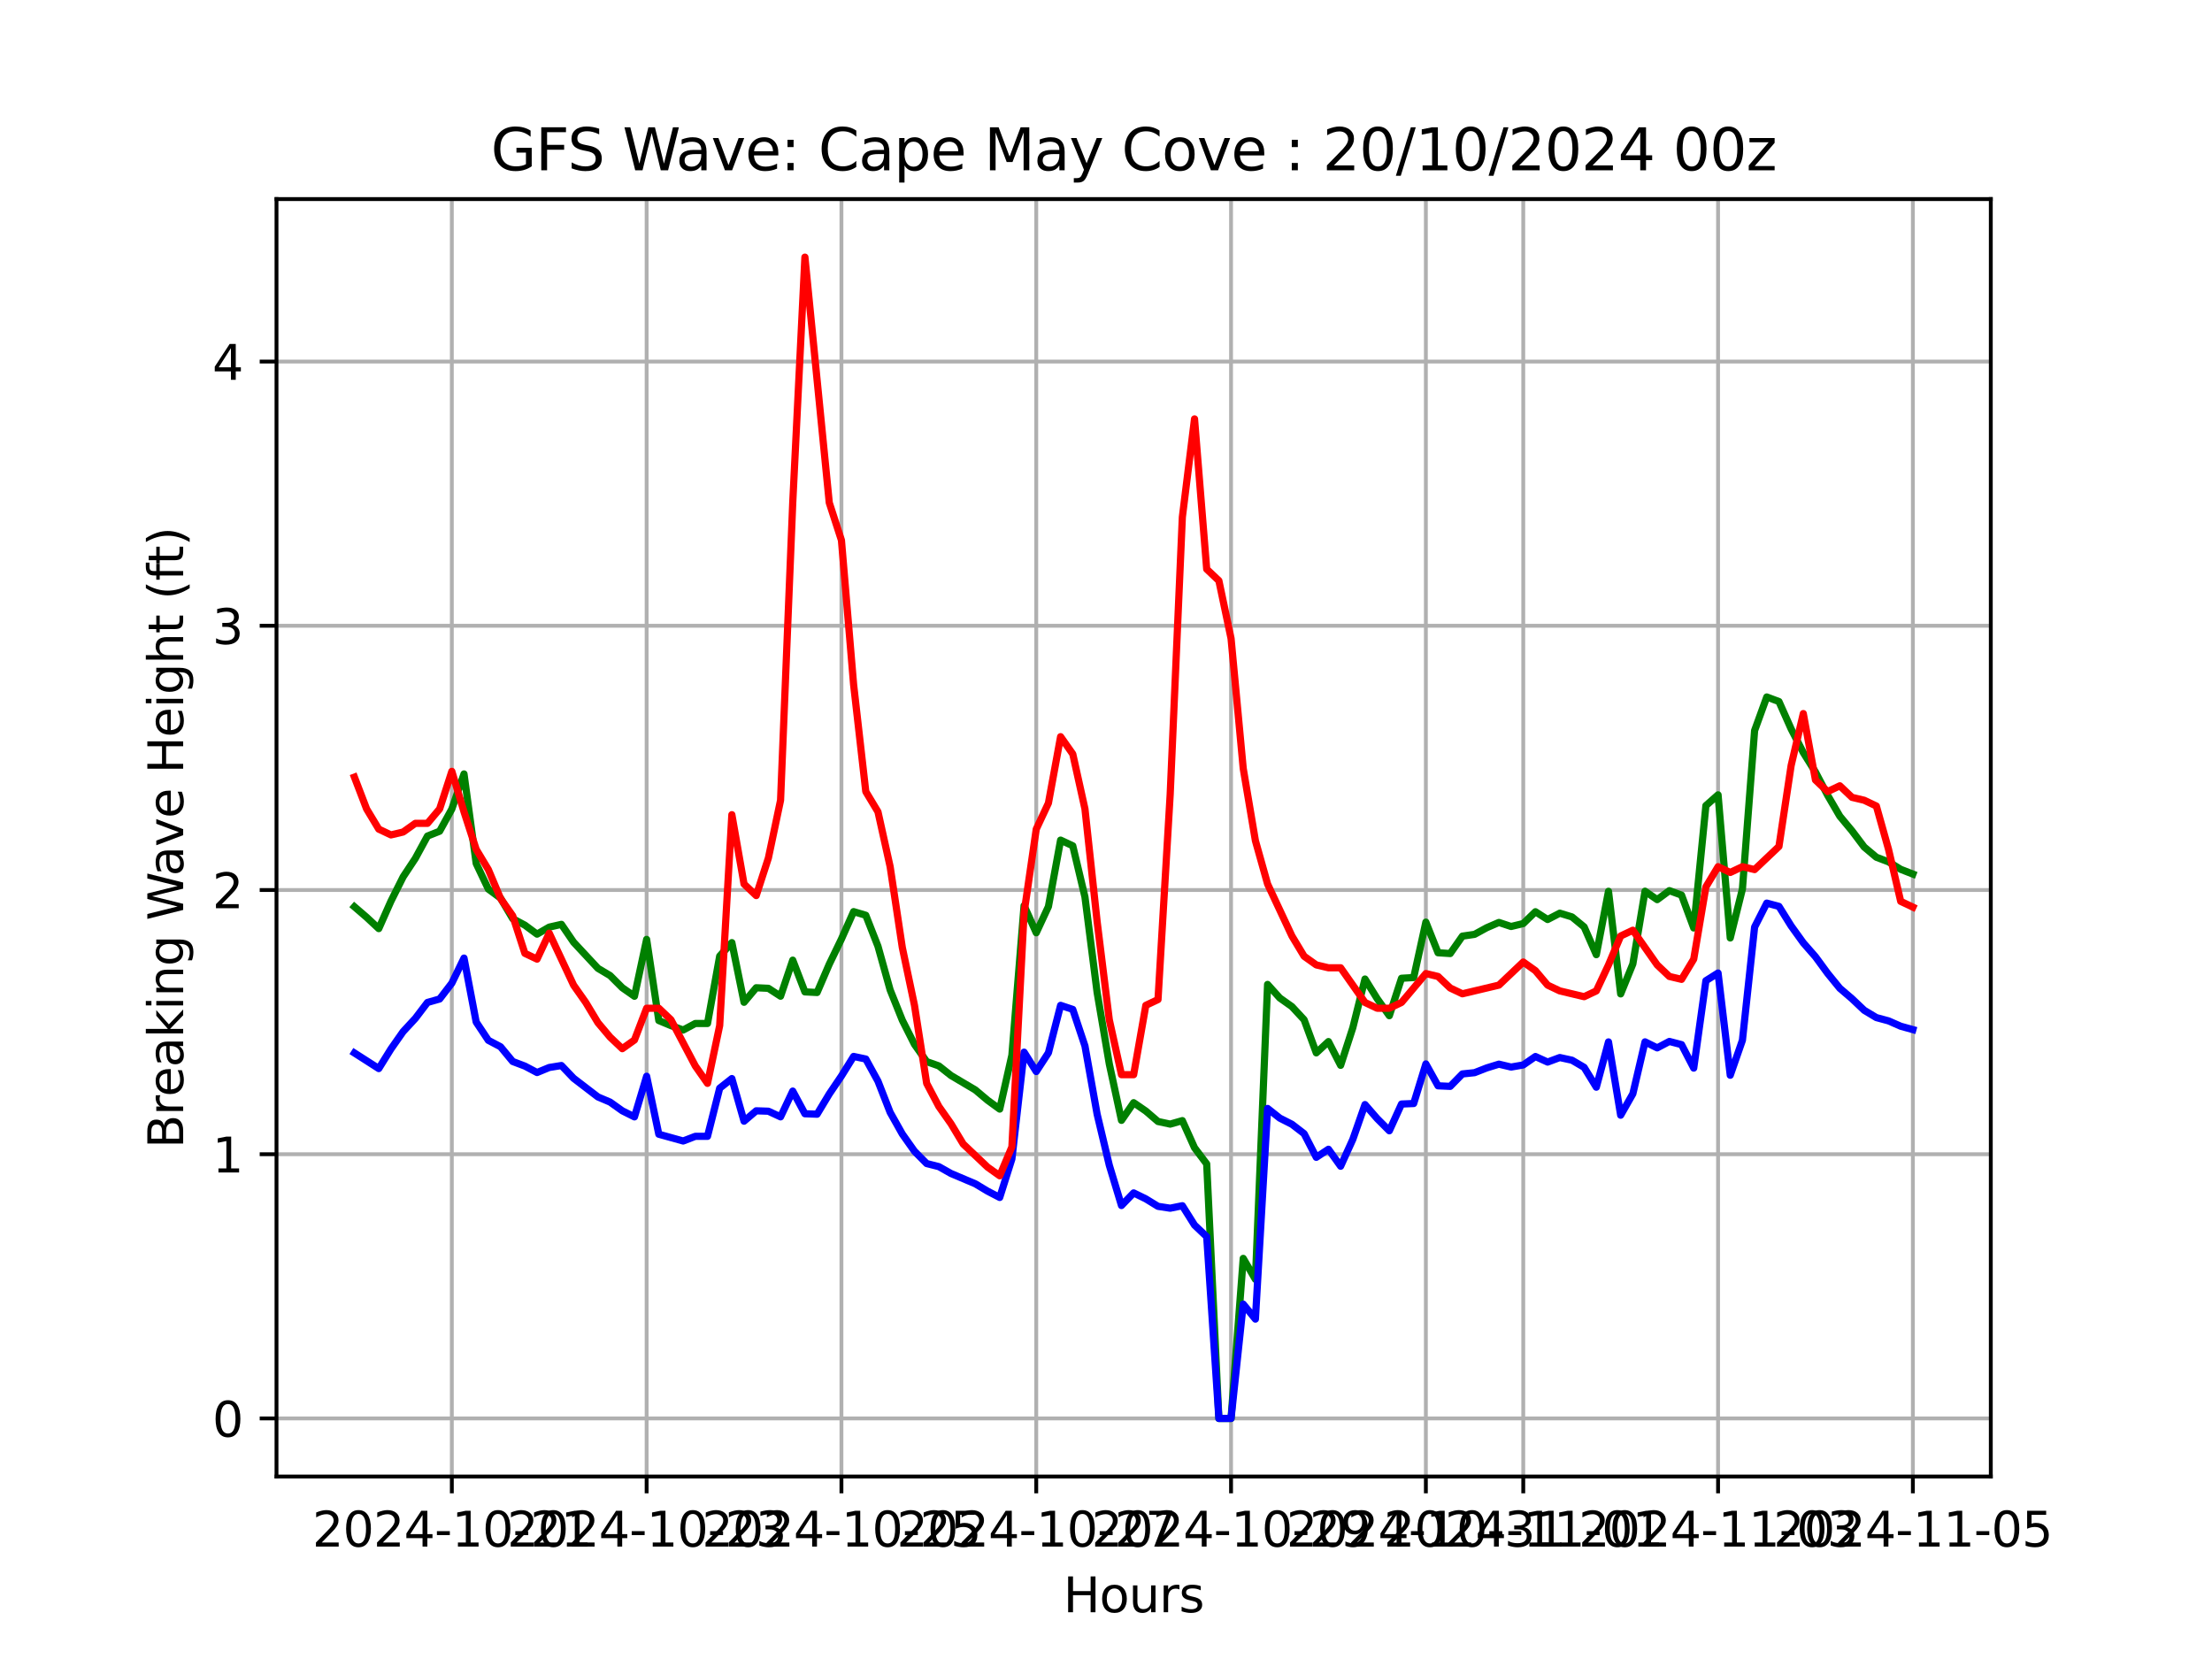 <?xml version="1.0" encoding="utf-8" standalone="no"?>
<!DOCTYPE svg PUBLIC "-//W3C//DTD SVG 1.1//EN"
  "http://www.w3.org/Graphics/SVG/1.1/DTD/svg11.dtd">
<svg xmlns:xlink="http://www.w3.org/1999/xlink" width="460.8pt" height="345.6pt" viewBox="0 0 460.8 345.6" xmlns="http://www.w3.org/2000/svg" version="1.1">
 <defs>
  <style type="text/css">*{stroke-linejoin: round; stroke-linecap: butt}</style>
 </defs>
 <g id="figure_1">
  <g id="patch_1">
   <path d="M 0 345.6 
L 460.8 345.6 
L 460.8 0 
L 0 0 
z
" style="fill: #ffffff"/>
  </g>
  <g id="axes_1">
   <g id="patch_2">
    <path d="M 57.6 307.584 
L 414.72 307.584 
L 414.72 41.472 
L 57.6 41.472 
z
" style="fill: #ffffff"/>
   </g>
   <g id="matplotlib.axis_1">
    <g id="xtick_1">
     <g id="line2d_1">
      <path d="M 94.124 307.584 
L 94.124 41.472 
" clip-path="url(#p5a47f003a3)" style="fill: none; stroke: #b0b0b0; stroke-width: 0.8; stroke-linecap: square"/>
     </g>
     <g id="line2d_2">
      <defs>
       <path id="m8c1ee7ddfa" d="M 0 0 
L 0 3.5 
" style="stroke: #000000; stroke-width: 0.8"/>
      </defs>
      <g>
       <use xlink:href="#m8c1ee7ddfa" x="94.124" y="307.584" style="stroke: #000000; stroke-width: 0.8"/>
      </g>
     </g>
     <g id="text_1">
      <!-- 2024-10-21 -->
      <g transform="translate(65.066 322.182) scale(0.1 -0.1)">
       <defs>
        <path id="DejaVuSans-32" d="M 1228 531 
L 3431 531 
L 3431 0 
L 469 0 
L 469 531 
Q 828 903 1448 1529 
Q 2069 2156 2228 2338 
Q 2531 2678 2651 2914 
Q 2772 3150 2772 3378 
Q 2772 3750 2511 3984 
Q 2250 4219 1831 4219 
Q 1534 4219 1204 4116 
Q 875 4013 500 3803 
L 500 4441 
Q 881 4594 1212 4672 
Q 1544 4750 1819 4750 
Q 2544 4750 2975 4387 
Q 3406 4025 3406 3419 
Q 3406 3131 3298 2873 
Q 3191 2616 2906 2266 
Q 2828 2175 2409 1742 
Q 1991 1309 1228 531 
z
" transform="scale(0.016)"/>
        <path id="DejaVuSans-30" d="M 2034 4250 
Q 1547 4250 1301 3770 
Q 1056 3291 1056 2328 
Q 1056 1369 1301 889 
Q 1547 409 2034 409 
Q 2525 409 2770 889 
Q 3016 1369 3016 2328 
Q 3016 3291 2770 3770 
Q 2525 4250 2034 4250 
z
M 2034 4750 
Q 2819 4750 3233 4129 
Q 3647 3509 3647 2328 
Q 3647 1150 3233 529 
Q 2819 -91 2034 -91 
Q 1250 -91 836 529 
Q 422 1150 422 2328 
Q 422 3509 836 4129 
Q 1250 4750 2034 4750 
z
" transform="scale(0.016)"/>
        <path id="DejaVuSans-34" d="M 2419 4116 
L 825 1625 
L 2419 1625 
L 2419 4116 
z
M 2253 4666 
L 3047 4666 
L 3047 1625 
L 3713 1625 
L 3713 1100 
L 3047 1100 
L 3047 0 
L 2419 0 
L 2419 1100 
L 313 1100 
L 313 1709 
L 2253 4666 
z
" transform="scale(0.016)"/>
        <path id="DejaVuSans-2d" d="M 313 2009 
L 1997 2009 
L 1997 1497 
L 313 1497 
L 313 2009 
z
" transform="scale(0.016)"/>
        <path id="DejaVuSans-31" d="M 794 531 
L 1825 531 
L 1825 4091 
L 703 3866 
L 703 4441 
L 1819 4666 
L 2450 4666 
L 2450 531 
L 3481 531 
L 3481 0 
L 794 0 
L 794 531 
z
" transform="scale(0.016)"/>
       </defs>
       <use xlink:href="#DejaVuSans-32"/>
       <use xlink:href="#DejaVuSans-30" x="63.623"/>
       <use xlink:href="#DejaVuSans-32" x="127.246"/>
       <use xlink:href="#DejaVuSans-34" x="190.869"/>
       <use xlink:href="#DejaVuSans-2d" x="254.492"/>
       <use xlink:href="#DejaVuSans-31" x="290.576"/>
       <use xlink:href="#DejaVuSans-30" x="354.199"/>
       <use xlink:href="#DejaVuSans-2d" x="417.822"/>
       <use xlink:href="#DejaVuSans-32" x="453.906"/>
       <use xlink:href="#DejaVuSans-31" x="517.529"/>
      </g>
     </g>
    </g>
    <g id="xtick_2">
     <g id="line2d_3">
      <path d="M 134.705 307.584 
L 134.705 41.472 
" clip-path="url(#p5a47f003a3)" style="fill: none; stroke: #b0b0b0; stroke-width: 0.8; stroke-linecap: square"/>
     </g>
     <g id="line2d_4">
      <g>
       <use xlink:href="#m8c1ee7ddfa" x="134.705" y="307.584" style="stroke: #000000; stroke-width: 0.8"/>
      </g>
     </g>
     <g id="text_2">
      <!-- 2024-10-23 -->
      <g transform="translate(105.648 322.182) scale(0.1 -0.1)">
       <defs>
        <path id="DejaVuSans-33" d="M 2597 2516 
Q 3050 2419 3304 2112 
Q 3559 1806 3559 1356 
Q 3559 666 3084 287 
Q 2609 -91 1734 -91 
Q 1441 -91 1130 -33 
Q 819 25 488 141 
L 488 750 
Q 750 597 1062 519 
Q 1375 441 1716 441 
Q 2309 441 2620 675 
Q 2931 909 2931 1356 
Q 2931 1769 2642 2001 
Q 2353 2234 1838 2234 
L 1294 2234 
L 1294 2753 
L 1863 2753 
Q 2328 2753 2575 2939 
Q 2822 3125 2822 3475 
Q 2822 3834 2567 4026 
Q 2313 4219 1838 4219 
Q 1578 4219 1281 4162 
Q 984 4106 628 3988 
L 628 4550 
Q 988 4650 1302 4700 
Q 1616 4750 1894 4750 
Q 2613 4750 3031 4423 
Q 3450 4097 3450 3541 
Q 3450 3153 3228 2886 
Q 3006 2619 2597 2516 
z
" transform="scale(0.016)"/>
       </defs>
       <use xlink:href="#DejaVuSans-32"/>
       <use xlink:href="#DejaVuSans-30" x="63.623"/>
       <use xlink:href="#DejaVuSans-32" x="127.246"/>
       <use xlink:href="#DejaVuSans-34" x="190.869"/>
       <use xlink:href="#DejaVuSans-2d" x="254.492"/>
       <use xlink:href="#DejaVuSans-31" x="290.576"/>
       <use xlink:href="#DejaVuSans-30" x="354.199"/>
       <use xlink:href="#DejaVuSans-2d" x="417.822"/>
       <use xlink:href="#DejaVuSans-32" x="453.906"/>
       <use xlink:href="#DejaVuSans-33" x="517.529"/>
      </g>
     </g>
    </g>
    <g id="xtick_3">
     <g id="line2d_5">
      <path d="M 175.287 307.584 
L 175.287 41.472 
" clip-path="url(#p5a47f003a3)" style="fill: none; stroke: #b0b0b0; stroke-width: 0.8; stroke-linecap: square"/>
     </g>
     <g id="line2d_6">
      <g>
       <use xlink:href="#m8c1ee7ddfa" x="175.287" y="307.584" style="stroke: #000000; stroke-width: 0.8"/>
      </g>
     </g>
     <g id="text_3">
      <!-- 2024-10-25 -->
      <g transform="translate(146.229 322.182) scale(0.1 -0.1)">
       <defs>
        <path id="DejaVuSans-35" d="M 691 4666 
L 3169 4666 
L 3169 4134 
L 1269 4134 
L 1269 2991 
Q 1406 3038 1543 3061 
Q 1681 3084 1819 3084 
Q 2600 3084 3056 2656 
Q 3513 2228 3513 1497 
Q 3513 744 3044 326 
Q 2575 -91 1722 -91 
Q 1428 -91 1123 -41 
Q 819 9 494 109 
L 494 744 
Q 775 591 1075 516 
Q 1375 441 1709 441 
Q 2250 441 2565 725 
Q 2881 1009 2881 1497 
Q 2881 1984 2565 2268 
Q 2250 2553 1709 2553 
Q 1456 2553 1204 2497 
Q 953 2441 691 2322 
L 691 4666 
z
" transform="scale(0.016)"/>
       </defs>
       <use xlink:href="#DejaVuSans-32"/>
       <use xlink:href="#DejaVuSans-30" x="63.623"/>
       <use xlink:href="#DejaVuSans-32" x="127.246"/>
       <use xlink:href="#DejaVuSans-34" x="190.869"/>
       <use xlink:href="#DejaVuSans-2d" x="254.492"/>
       <use xlink:href="#DejaVuSans-31" x="290.576"/>
       <use xlink:href="#DejaVuSans-30" x="354.199"/>
       <use xlink:href="#DejaVuSans-2d" x="417.822"/>
       <use xlink:href="#DejaVuSans-32" x="453.906"/>
       <use xlink:href="#DejaVuSans-35" x="517.529"/>
      </g>
     </g>
    </g>
    <g id="xtick_4">
     <g id="line2d_7">
      <path d="M 215.869 307.584 
L 215.869 41.472 
" clip-path="url(#p5a47f003a3)" style="fill: none; stroke: #b0b0b0; stroke-width: 0.8; stroke-linecap: square"/>
     </g>
     <g id="line2d_8">
      <g>
       <use xlink:href="#m8c1ee7ddfa" x="215.869" y="307.584" style="stroke: #000000; stroke-width: 0.8"/>
      </g>
     </g>
     <g id="text_4">
      <!-- 2024-10-27 -->
      <g transform="translate(186.811 322.182) scale(0.1 -0.1)">
       <defs>
        <path id="DejaVuSans-37" d="M 525 4666 
L 3525 4666 
L 3525 4397 
L 1831 0 
L 1172 0 
L 2766 4134 
L 525 4134 
L 525 4666 
z
" transform="scale(0.016)"/>
       </defs>
       <use xlink:href="#DejaVuSans-32"/>
       <use xlink:href="#DejaVuSans-30" x="63.623"/>
       <use xlink:href="#DejaVuSans-32" x="127.246"/>
       <use xlink:href="#DejaVuSans-34" x="190.869"/>
       <use xlink:href="#DejaVuSans-2d" x="254.492"/>
       <use xlink:href="#DejaVuSans-31" x="290.576"/>
       <use xlink:href="#DejaVuSans-30" x="354.199"/>
       <use xlink:href="#DejaVuSans-2d" x="417.822"/>
       <use xlink:href="#DejaVuSans-32" x="453.906"/>
       <use xlink:href="#DejaVuSans-37" x="517.529"/>
      </g>
     </g>
    </g>
    <g id="xtick_5">
     <g id="line2d_9">
      <path d="M 256.451 307.584 
L 256.451 41.472 
" clip-path="url(#p5a47f003a3)" style="fill: none; stroke: #b0b0b0; stroke-width: 0.8; stroke-linecap: square"/>
     </g>
     <g id="line2d_10">
      <g>
       <use xlink:href="#m8c1ee7ddfa" x="256.451" y="307.584" style="stroke: #000000; stroke-width: 0.8"/>
      </g>
     </g>
     <g id="text_5">
      <!-- 2024-10-29 -->
      <g transform="translate(227.393 322.182) scale(0.1 -0.1)">
       <defs>
        <path id="DejaVuSans-39" d="M 703 97 
L 703 672 
Q 941 559 1184 500 
Q 1428 441 1663 441 
Q 2288 441 2617 861 
Q 2947 1281 2994 2138 
Q 2813 1869 2534 1725 
Q 2256 1581 1919 1581 
Q 1219 1581 811 2004 
Q 403 2428 403 3163 
Q 403 3881 828 4315 
Q 1253 4750 1959 4750 
Q 2769 4750 3195 4129 
Q 3622 3509 3622 2328 
Q 3622 1225 3098 567 
Q 2575 -91 1691 -91 
Q 1453 -91 1209 -44 
Q 966 3 703 97 
z
M 1959 2075 
Q 2384 2075 2632 2365 
Q 2881 2656 2881 3163 
Q 2881 3666 2632 3958 
Q 2384 4250 1959 4250 
Q 1534 4250 1286 3958 
Q 1038 3666 1038 3163 
Q 1038 2656 1286 2365 
Q 1534 2075 1959 2075 
z
" transform="scale(0.016)"/>
       </defs>
       <use xlink:href="#DejaVuSans-32"/>
       <use xlink:href="#DejaVuSans-30" x="63.623"/>
       <use xlink:href="#DejaVuSans-32" x="127.246"/>
       <use xlink:href="#DejaVuSans-34" x="190.869"/>
       <use xlink:href="#DejaVuSans-2d" x="254.492"/>
       <use xlink:href="#DejaVuSans-31" x="290.576"/>
       <use xlink:href="#DejaVuSans-30" x="354.199"/>
       <use xlink:href="#DejaVuSans-2d" x="417.822"/>
       <use xlink:href="#DejaVuSans-32" x="453.906"/>
       <use xlink:href="#DejaVuSans-39" x="517.529"/>
      </g>
     </g>
    </g>
    <g id="xtick_6">
     <g id="line2d_11">
      <path d="M 297.033 307.584 
L 297.033 41.472 
" clip-path="url(#p5a47f003a3)" style="fill: none; stroke: #b0b0b0; stroke-width: 0.8; stroke-linecap: square"/>
     </g>
     <g id="line2d_12">
      <g>
       <use xlink:href="#m8c1ee7ddfa" x="297.033" y="307.584" style="stroke: #000000; stroke-width: 0.8"/>
      </g>
     </g>
     <g id="text_6">
      <!-- 2024-10-31 -->
      <g transform="translate(267.975 322.182) scale(0.1 -0.1)">
       <use xlink:href="#DejaVuSans-32"/>
       <use xlink:href="#DejaVuSans-30" x="63.623"/>
       <use xlink:href="#DejaVuSans-32" x="127.246"/>
       <use xlink:href="#DejaVuSans-34" x="190.869"/>
       <use xlink:href="#DejaVuSans-2d" x="254.492"/>
       <use xlink:href="#DejaVuSans-31" x="290.576"/>
       <use xlink:href="#DejaVuSans-30" x="354.199"/>
       <use xlink:href="#DejaVuSans-2d" x="417.822"/>
       <use xlink:href="#DejaVuSans-33" x="453.906"/>
       <use xlink:href="#DejaVuSans-31" x="517.529"/>
      </g>
     </g>
    </g>
    <g id="xtick_7">
     <g id="line2d_13">
      <path d="M 317.324 307.584 
L 317.324 41.472 
" clip-path="url(#p5a47f003a3)" style="fill: none; stroke: #b0b0b0; stroke-width: 0.8; stroke-linecap: square"/>
     </g>
     <g id="line2d_14">
      <g>
       <use xlink:href="#m8c1ee7ddfa" x="317.324" y="307.584" style="stroke: #000000; stroke-width: 0.8"/>
      </g>
     </g>
     <g id="text_7">
      <!-- 2024-11-01 -->
      <g transform="translate(288.266 322.182) scale(0.1 -0.1)">
       <use xlink:href="#DejaVuSans-32"/>
       <use xlink:href="#DejaVuSans-30" x="63.623"/>
       <use xlink:href="#DejaVuSans-32" x="127.246"/>
       <use xlink:href="#DejaVuSans-34" x="190.869"/>
       <use xlink:href="#DejaVuSans-2d" x="254.492"/>
       <use xlink:href="#DejaVuSans-31" x="290.576"/>
       <use xlink:href="#DejaVuSans-31" x="354.199"/>
       <use xlink:href="#DejaVuSans-2d" x="417.822"/>
       <use xlink:href="#DejaVuSans-30" x="453.906"/>
       <use xlink:href="#DejaVuSans-31" x="517.529"/>
      </g>
     </g>
    </g>
    <g id="xtick_8">
     <g id="line2d_15">
      <path d="M 357.905 307.584 
L 357.905 41.472 
" clip-path="url(#p5a47f003a3)" style="fill: none; stroke: #b0b0b0; stroke-width: 0.8; stroke-linecap: square"/>
     </g>
     <g id="line2d_16">
      <g>
       <use xlink:href="#m8c1ee7ddfa" x="357.905" y="307.584" style="stroke: #000000; stroke-width: 0.8"/>
      </g>
     </g>
     <g id="text_8">
      <!-- 2024-11-03 -->
      <g transform="translate(328.848 322.182) scale(0.1 -0.1)">
       <use xlink:href="#DejaVuSans-32"/>
       <use xlink:href="#DejaVuSans-30" x="63.623"/>
       <use xlink:href="#DejaVuSans-32" x="127.246"/>
       <use xlink:href="#DejaVuSans-34" x="190.869"/>
       <use xlink:href="#DejaVuSans-2d" x="254.492"/>
       <use xlink:href="#DejaVuSans-31" x="290.576"/>
       <use xlink:href="#DejaVuSans-31" x="354.199"/>
       <use xlink:href="#DejaVuSans-2d" x="417.822"/>
       <use xlink:href="#DejaVuSans-30" x="453.906"/>
       <use xlink:href="#DejaVuSans-33" x="517.529"/>
      </g>
     </g>
    </g>
    <g id="xtick_9">
     <g id="line2d_17">
      <path d="M 398.487 307.584 
L 398.487 41.472 
" clip-path="url(#p5a47f003a3)" style="fill: none; stroke: #b0b0b0; stroke-width: 0.8; stroke-linecap: square"/>
     </g>
     <g id="line2d_18">
      <g>
       <use xlink:href="#m8c1ee7ddfa" x="398.487" y="307.584" style="stroke: #000000; stroke-width: 0.8"/>
      </g>
     </g>
     <g id="text_9">
      <!-- 2024-11-05 -->
      <g transform="translate(369.429 322.182) scale(0.1 -0.1)">
       <use xlink:href="#DejaVuSans-32"/>
       <use xlink:href="#DejaVuSans-30" x="63.623"/>
       <use xlink:href="#DejaVuSans-32" x="127.246"/>
       <use xlink:href="#DejaVuSans-34" x="190.869"/>
       <use xlink:href="#DejaVuSans-2d" x="254.492"/>
       <use xlink:href="#DejaVuSans-31" x="290.576"/>
       <use xlink:href="#DejaVuSans-31" x="354.199"/>
       <use xlink:href="#DejaVuSans-2d" x="417.822"/>
       <use xlink:href="#DejaVuSans-30" x="453.906"/>
       <use xlink:href="#DejaVuSans-35" x="517.529"/>
      </g>
     </g>
    </g>
    <g id="text_10">
     <!-- Hours -->
     <g transform="translate(221.512 335.861) scale(0.1 -0.1)">
      <defs>
       <path id="DejaVuSans-48" d="M 628 4666 
L 1259 4666 
L 1259 2753 
L 3553 2753 
L 3553 4666 
L 4184 4666 
L 4184 0 
L 3553 0 
L 3553 2222 
L 1259 2222 
L 1259 0 
L 628 0 
L 628 4666 
z
" transform="scale(0.016)"/>
       <path id="DejaVuSans-6f" d="M 1959 3097 
Q 1497 3097 1228 2736 
Q 959 2375 959 1747 
Q 959 1119 1226 758 
Q 1494 397 1959 397 
Q 2419 397 2687 759 
Q 2956 1122 2956 1747 
Q 2956 2369 2687 2733 
Q 2419 3097 1959 3097 
z
M 1959 3584 
Q 2709 3584 3137 3096 
Q 3566 2609 3566 1747 
Q 3566 888 3137 398 
Q 2709 -91 1959 -91 
Q 1206 -91 779 398 
Q 353 888 353 1747 
Q 353 2609 779 3096 
Q 1206 3584 1959 3584 
z
" transform="scale(0.016)"/>
       <path id="DejaVuSans-75" d="M 544 1381 
L 544 3500 
L 1119 3500 
L 1119 1403 
Q 1119 906 1312 657 
Q 1506 409 1894 409 
Q 2359 409 2629 706 
Q 2900 1003 2900 1516 
L 2900 3500 
L 3475 3500 
L 3475 0 
L 2900 0 
L 2900 538 
Q 2691 219 2414 64 
Q 2138 -91 1772 -91 
Q 1169 -91 856 284 
Q 544 659 544 1381 
z
M 1991 3584 
L 1991 3584 
z
" transform="scale(0.016)"/>
       <path id="DejaVuSans-72" d="M 2631 2963 
Q 2534 3019 2420 3045 
Q 2306 3072 2169 3072 
Q 1681 3072 1420 2755 
Q 1159 2438 1159 1844 
L 1159 0 
L 581 0 
L 581 3500 
L 1159 3500 
L 1159 2956 
Q 1341 3275 1631 3429 
Q 1922 3584 2338 3584 
Q 2397 3584 2469 3576 
Q 2541 3569 2628 3553 
L 2631 2963 
z
" transform="scale(0.016)"/>
       <path id="DejaVuSans-73" d="M 2834 3397 
L 2834 2853 
Q 2591 2978 2328 3040 
Q 2066 3103 1784 3103 
Q 1356 3103 1142 2972 
Q 928 2841 928 2578 
Q 928 2378 1081 2264 
Q 1234 2150 1697 2047 
L 1894 2003 
Q 2506 1872 2764 1633 
Q 3022 1394 3022 966 
Q 3022 478 2636 193 
Q 2250 -91 1575 -91 
Q 1294 -91 989 -36 
Q 684 19 347 128 
L 347 722 
Q 666 556 975 473 
Q 1284 391 1588 391 
Q 1994 391 2212 530 
Q 2431 669 2431 922 
Q 2431 1156 2273 1281 
Q 2116 1406 1581 1522 
L 1381 1569 
Q 847 1681 609 1914 
Q 372 2147 372 2553 
Q 372 3047 722 3315 
Q 1072 3584 1716 3584 
Q 2034 3584 2315 3537 
Q 2597 3491 2834 3397 
z
" transform="scale(0.016)"/>
      </defs>
      <use xlink:href="#DejaVuSans-48"/>
      <use xlink:href="#DejaVuSans-6f" x="75.195"/>
      <use xlink:href="#DejaVuSans-75" x="136.377"/>
      <use xlink:href="#DejaVuSans-72" x="199.756"/>
      <use xlink:href="#DejaVuSans-73" x="240.869"/>
     </g>
    </g>
   </g>
   <g id="matplotlib.axis_2">
    <g id="ytick_1">
     <g id="line2d_19">
      <path d="M 57.6 295.488 
L 414.72 295.488 
" clip-path="url(#p5a47f003a3)" style="fill: none; stroke: #b0b0b0; stroke-width: 0.8; stroke-linecap: square"/>
     </g>
     <g id="line2d_20">
      <defs>
       <path id="mc79e93a8a6" d="M 0 0 
L -3.5 0 
" style="stroke: #000000; stroke-width: 0.8"/>
      </defs>
      <g>
       <use xlink:href="#mc79e93a8a6" x="57.6" y="295.488" style="stroke: #000000; stroke-width: 0.8"/>
      </g>
     </g>
     <g id="text_11">
      <!-- 0 -->
      <g transform="translate(44.237 299.287) scale(0.1 -0.1)">
       <use xlink:href="#DejaVuSans-30"/>
      </g>
     </g>
    </g>
    <g id="ytick_2">
     <g id="line2d_21">
      <path d="M 57.6 240.446 
L 414.72 240.446 
" clip-path="url(#p5a47f003a3)" style="fill: none; stroke: #b0b0b0; stroke-width: 0.8; stroke-linecap: square"/>
     </g>
     <g id="line2d_22">
      <g>
       <use xlink:href="#mc79e93a8a6" x="57.6" y="240.446" style="stroke: #000000; stroke-width: 0.8"/>
      </g>
     </g>
     <g id="text_12">
      <!-- 1 -->
      <g transform="translate(44.237 244.245) scale(0.1 -0.1)">
       <use xlink:href="#DejaVuSans-31"/>
      </g>
     </g>
    </g>
    <g id="ytick_3">
     <g id="line2d_23">
      <path d="M 57.6 185.404 
L 414.72 185.404 
" clip-path="url(#p5a47f003a3)" style="fill: none; stroke: #b0b0b0; stroke-width: 0.8; stroke-linecap: square"/>
     </g>
     <g id="line2d_24">
      <g>
       <use xlink:href="#mc79e93a8a6" x="57.6" y="185.404" style="stroke: #000000; stroke-width: 0.8"/>
      </g>
     </g>
     <g id="text_13">
      <!-- 2 -->
      <g transform="translate(44.237 189.203) scale(0.1 -0.1)">
       <use xlink:href="#DejaVuSans-32"/>
      </g>
     </g>
    </g>
    <g id="ytick_4">
     <g id="line2d_25">
      <path d="M 57.6 130.362 
L 414.72 130.362 
" clip-path="url(#p5a47f003a3)" style="fill: none; stroke: #b0b0b0; stroke-width: 0.8; stroke-linecap: square"/>
     </g>
     <g id="line2d_26">
      <g>
       <use xlink:href="#mc79e93a8a6" x="57.6" y="130.362" style="stroke: #000000; stroke-width: 0.8"/>
      </g>
     </g>
     <g id="text_14">
      <!-- 3 -->
      <g transform="translate(44.237 134.162) scale(0.1 -0.1)">
       <use xlink:href="#DejaVuSans-33"/>
      </g>
     </g>
    </g>
    <g id="ytick_5">
     <g id="line2d_27">
      <path d="M 57.6 75.321 
L 414.72 75.321 
" clip-path="url(#p5a47f003a3)" style="fill: none; stroke: #b0b0b0; stroke-width: 0.8; stroke-linecap: square"/>
     </g>
     <g id="line2d_28">
      <g>
       <use xlink:href="#mc79e93a8a6" x="57.6" y="75.321" style="stroke: #000000; stroke-width: 0.8"/>
      </g>
     </g>
     <g id="text_15">
      <!-- 4 -->
      <g transform="translate(44.237 79.12) scale(0.1 -0.1)">
       <use xlink:href="#DejaVuSans-34"/>
      </g>
     </g>
    </g>
    <g id="text_16">
     <!-- Breaking Wave Height (ft) -->
     <g transform="translate(38.158 239.225) rotate(-90) scale(0.1 -0.1)">
      <defs>
       <path id="DejaVuSans-42" d="M 1259 2228 
L 1259 519 
L 2272 519 
Q 2781 519 3026 730 
Q 3272 941 3272 1375 
Q 3272 1813 3026 2020 
Q 2781 2228 2272 2228 
L 1259 2228 
z
M 1259 4147 
L 1259 2741 
L 2194 2741 
Q 2656 2741 2882 2914 
Q 3109 3088 3109 3444 
Q 3109 3797 2882 3972 
Q 2656 4147 2194 4147 
L 1259 4147 
z
M 628 4666 
L 2241 4666 
Q 2963 4666 3353 4366 
Q 3744 4066 3744 3513 
Q 3744 3084 3544 2831 
Q 3344 2578 2956 2516 
Q 3422 2416 3680 2098 
Q 3938 1781 3938 1306 
Q 3938 681 3513 340 
Q 3088 0 2303 0 
L 628 0 
L 628 4666 
z
" transform="scale(0.016)"/>
       <path id="DejaVuSans-65" d="M 3597 1894 
L 3597 1613 
L 953 1613 
Q 991 1019 1311 708 
Q 1631 397 2203 397 
Q 2534 397 2845 478 
Q 3156 559 3463 722 
L 3463 178 
Q 3153 47 2828 -22 
Q 2503 -91 2169 -91 
Q 1331 -91 842 396 
Q 353 884 353 1716 
Q 353 2575 817 3079 
Q 1281 3584 2069 3584 
Q 2775 3584 3186 3129 
Q 3597 2675 3597 1894 
z
M 3022 2063 
Q 3016 2534 2758 2815 
Q 2500 3097 2075 3097 
Q 1594 3097 1305 2825 
Q 1016 2553 972 2059 
L 3022 2063 
z
" transform="scale(0.016)"/>
       <path id="DejaVuSans-61" d="M 2194 1759 
Q 1497 1759 1228 1600 
Q 959 1441 959 1056 
Q 959 750 1161 570 
Q 1363 391 1709 391 
Q 2188 391 2477 730 
Q 2766 1069 2766 1631 
L 2766 1759 
L 2194 1759 
z
M 3341 1997 
L 3341 0 
L 2766 0 
L 2766 531 
Q 2569 213 2275 61 
Q 1981 -91 1556 -91 
Q 1019 -91 701 211 
Q 384 513 384 1019 
Q 384 1609 779 1909 
Q 1175 2209 1959 2209 
L 2766 2209 
L 2766 2266 
Q 2766 2663 2505 2880 
Q 2244 3097 1772 3097 
Q 1472 3097 1187 3025 
Q 903 2953 641 2809 
L 641 3341 
Q 956 3463 1253 3523 
Q 1550 3584 1831 3584 
Q 2591 3584 2966 3190 
Q 3341 2797 3341 1997 
z
" transform="scale(0.016)"/>
       <path id="DejaVuSans-6b" d="M 581 4863 
L 1159 4863 
L 1159 1991 
L 2875 3500 
L 3609 3500 
L 1753 1863 
L 3688 0 
L 2938 0 
L 1159 1709 
L 1159 0 
L 581 0 
L 581 4863 
z
" transform="scale(0.016)"/>
       <path id="DejaVuSans-69" d="M 603 3500 
L 1178 3500 
L 1178 0 
L 603 0 
L 603 3500 
z
M 603 4863 
L 1178 4863 
L 1178 4134 
L 603 4134 
L 603 4863 
z
" transform="scale(0.016)"/>
       <path id="DejaVuSans-6e" d="M 3513 2113 
L 3513 0 
L 2938 0 
L 2938 2094 
Q 2938 2591 2744 2837 
Q 2550 3084 2163 3084 
Q 1697 3084 1428 2787 
Q 1159 2491 1159 1978 
L 1159 0 
L 581 0 
L 581 3500 
L 1159 3500 
L 1159 2956 
Q 1366 3272 1645 3428 
Q 1925 3584 2291 3584 
Q 2894 3584 3203 3211 
Q 3513 2838 3513 2113 
z
" transform="scale(0.016)"/>
       <path id="DejaVuSans-67" d="M 2906 1791 
Q 2906 2416 2648 2759 
Q 2391 3103 1925 3103 
Q 1463 3103 1205 2759 
Q 947 2416 947 1791 
Q 947 1169 1205 825 
Q 1463 481 1925 481 
Q 2391 481 2648 825 
Q 2906 1169 2906 1791 
z
M 3481 434 
Q 3481 -459 3084 -895 
Q 2688 -1331 1869 -1331 
Q 1566 -1331 1297 -1286 
Q 1028 -1241 775 -1147 
L 775 -588 
Q 1028 -725 1275 -790 
Q 1522 -856 1778 -856 
Q 2344 -856 2625 -561 
Q 2906 -266 2906 331 
L 2906 616 
Q 2728 306 2450 153 
Q 2172 0 1784 0 
Q 1141 0 747 490 
Q 353 981 353 1791 
Q 353 2603 747 3093 
Q 1141 3584 1784 3584 
Q 2172 3584 2450 3431 
Q 2728 3278 2906 2969 
L 2906 3500 
L 3481 3500 
L 3481 434 
z
" transform="scale(0.016)"/>
       <path id="DejaVuSans-20" transform="scale(0.016)"/>
       <path id="DejaVuSans-57" d="M 213 4666 
L 850 4666 
L 1831 722 
L 2809 4666 
L 3519 4666 
L 4500 722 
L 5478 4666 
L 6119 4666 
L 4947 0 
L 4153 0 
L 3169 4050 
L 2175 0 
L 1381 0 
L 213 4666 
z
" transform="scale(0.016)"/>
       <path id="DejaVuSans-76" d="M 191 3500 
L 800 3500 
L 1894 563 
L 2988 3500 
L 3597 3500 
L 2284 0 
L 1503 0 
L 191 3500 
z
" transform="scale(0.016)"/>
       <path id="DejaVuSans-68" d="M 3513 2113 
L 3513 0 
L 2938 0 
L 2938 2094 
Q 2938 2591 2744 2837 
Q 2550 3084 2163 3084 
Q 1697 3084 1428 2787 
Q 1159 2491 1159 1978 
L 1159 0 
L 581 0 
L 581 4863 
L 1159 4863 
L 1159 2956 
Q 1366 3272 1645 3428 
Q 1925 3584 2291 3584 
Q 2894 3584 3203 3211 
Q 3513 2838 3513 2113 
z
" transform="scale(0.016)"/>
       <path id="DejaVuSans-74" d="M 1172 4494 
L 1172 3500 
L 2356 3500 
L 2356 3053 
L 1172 3053 
L 1172 1153 
Q 1172 725 1289 603 
Q 1406 481 1766 481 
L 2356 481 
L 2356 0 
L 1766 0 
Q 1100 0 847 248 
Q 594 497 594 1153 
L 594 3053 
L 172 3053 
L 172 3500 
L 594 3500 
L 594 4494 
L 1172 4494 
z
" transform="scale(0.016)"/>
       <path id="DejaVuSans-28" d="M 1984 4856 
Q 1566 4138 1362 3434 
Q 1159 2731 1159 2009 
Q 1159 1288 1364 580 
Q 1569 -128 1984 -844 
L 1484 -844 
Q 1016 -109 783 600 
Q 550 1309 550 2009 
Q 550 2706 781 3412 
Q 1013 4119 1484 4856 
L 1984 4856 
z
" transform="scale(0.016)"/>
       <path id="DejaVuSans-66" d="M 2375 4863 
L 2375 4384 
L 1825 4384 
Q 1516 4384 1395 4259 
Q 1275 4134 1275 3809 
L 1275 3500 
L 2222 3500 
L 2222 3053 
L 1275 3053 
L 1275 0 
L 697 0 
L 697 3053 
L 147 3053 
L 147 3500 
L 697 3500 
L 697 3744 
Q 697 4328 969 4595 
Q 1241 4863 1831 4863 
L 2375 4863 
z
" transform="scale(0.016)"/>
       <path id="DejaVuSans-29" d="M 513 4856 
L 1013 4856 
Q 1481 4119 1714 3412 
Q 1947 2706 1947 2009 
Q 1947 1309 1714 600 
Q 1481 -109 1013 -844 
L 513 -844 
Q 928 -128 1133 580 
Q 1338 1288 1338 2009 
Q 1338 2731 1133 3434 
Q 928 4138 513 4856 
z
" transform="scale(0.016)"/>
      </defs>
      <use xlink:href="#DejaVuSans-42"/>
      <use xlink:href="#DejaVuSans-72" x="68.604"/>
      <use xlink:href="#DejaVuSans-65" x="107.467"/>
      <use xlink:href="#DejaVuSans-61" x="168.99"/>
      <use xlink:href="#DejaVuSans-6b" x="230.27"/>
      <use xlink:href="#DejaVuSans-69" x="288.18"/>
      <use xlink:href="#DejaVuSans-6e" x="315.963"/>
      <use xlink:href="#DejaVuSans-67" x="379.342"/>
      <use xlink:href="#DejaVuSans-20" x="442.818"/>
      <use xlink:href="#DejaVuSans-57" x="474.605"/>
      <use xlink:href="#DejaVuSans-61" x="567.107"/>
      <use xlink:href="#DejaVuSans-76" x="628.387"/>
      <use xlink:href="#DejaVuSans-65" x="687.566"/>
      <use xlink:href="#DejaVuSans-20" x="749.09"/>
      <use xlink:href="#DejaVuSans-48" x="780.877"/>
      <use xlink:href="#DejaVuSans-65" x="856.072"/>
      <use xlink:href="#DejaVuSans-69" x="917.596"/>
      <use xlink:href="#DejaVuSans-67" x="945.379"/>
      <use xlink:href="#DejaVuSans-68" x="1008.855"/>
      <use xlink:href="#DejaVuSans-74" x="1072.234"/>
      <use xlink:href="#DejaVuSans-20" x="1111.443"/>
      <use xlink:href="#DejaVuSans-28" x="1143.23"/>
      <use xlink:href="#DejaVuSans-66" x="1182.244"/>
      <use xlink:href="#DejaVuSans-74" x="1215.699"/>
      <use xlink:href="#DejaVuSans-29" x="1254.908"/>
     </g>
    </g>
   </g>
   <g id="line2d_29">
    <path d="M 73.833 188.896 
L 76.369 191.081 
L 78.905 193.445 
L 81.442 187.73 
L 83.978 182.666 
L 86.515 178.827 
L 89.051 174.165 
L 91.587 173.155 
L 94.124 168.537 
L 96.66 161.229 
L 99.196 179.872 
L 101.733 185.211 
L 104.269 187.086 
L 106.805 191.379 
L 109.342 192.726 
L 111.878 194.601 
L 114.415 193.136 
L 116.951 192.558 
L 119.487 196.273 
L 124.56 201.72 
L 127.096 203.231 
L 129.633 205.762 
L 132.169 207.538 
L 134.705 195.693 
L 137.242 212.597 
L 139.778 213.654 
L 142.315 214.571 
L 144.851 213.21 
L 147.387 213.207 
L 149.924 199.172 
L 152.46 196.366 
L 154.996 208.794 
L 157.533 205.767 
L 160.069 205.883 
L 162.605 207.528 
L 165.142 200.016 
L 167.678 206.626 
L 170.215 206.756 
L 172.751 200.859 
L 175.287 195.612 
L 177.824 189.91 
L 180.36 190.664 
L 182.896 197.125 
L 185.433 206.218 
L 187.969 212.535 
L 190.505 217.562 
L 193.042 221.15 
L 195.578 222.048 
L 198.115 224.053 
L 203.187 227.061 
L 205.724 229.195 
L 208.26 231.042 
L 210.796 219.803 
L 213.333 188.665 
L 215.869 194.314 
L 218.405 188.857 
L 220.942 175.011 
L 223.478 176.198 
L 226.015 186.86 
L 228.551 206.754 
L 231.087 221.641 
L 233.624 233.39 
L 236.16 229.71 
L 238.696 231.451 
L 241.233 233.628 
L 243.769 234.172 
L 246.305 233.448 
L 248.842 239.098 
L 251.378 242.465 
L 253.915 295.488 
L 256.451 295.488 
L 258.987 262.147 
L 261.524 266.508 
L 264.06 205.076 
L 266.596 207.892 
L 269.133 209.695 
L 271.669 212.427 
L 274.205 219.331 
L 276.742 216.979 
L 279.278 221.93 
L 281.815 214.098 
L 284.351 203.949 
L 286.887 208.03 
L 289.424 211.591 
L 291.96 203.791 
L 294.496 203.642 
L 297.033 192.096 
L 299.569 198.475 
L 302.105 198.639 
L 304.642 195.015 
L 307.178 194.645 
L 309.715 193.259 
L 312.251 192.162 
L 314.787 193.005 
L 317.324 192.391 
L 319.86 189.931 
L 322.396 191.553 
L 324.933 190.232 
L 327.469 191.008 
L 330.005 193.094 
L 332.542 198.878 
L 335.078 185.675 
L 337.615 207.048 
L 340.151 200.808 
L 342.687 185.658 
L 345.224 187.411 
L 347.76 185.538 
L 350.296 186.465 
L 352.833 193.312 
L 355.369 167.823 
L 357.905 165.58 
L 360.442 195.395 
L 362.978 185.189 
L 365.515 152.184 
L 368.051 145.192 
L 370.587 146.145 
L 373.124 151.843 
L 375.66 156.776 
L 378.196 160.837 
L 380.733 165.679 
L 383.269 170.032 
L 385.805 173.074 
L 388.342 176.445 
L 390.878 178.579 
L 393.415 179.537 
L 395.951 181.096 
L 398.487 182.086 
L 398.487 182.086 
" clip-path="url(#p5a47f003a3)" style="fill: none; stroke: #008000; stroke-width: 1.5; stroke-linecap: square"/>
   </g>
   <g id="line2d_30">
    <path d="M 73.833 219.351 
L 78.905 222.6 
L 81.442 218.518 
L 83.978 214.901 
L 86.515 212.159 
L 89.051 208.829 
L 91.587 208.107 
L 94.124 204.809 
L 96.66 199.589 
L 99.196 212.905 
L 101.733 216.719 
L 104.269 218.058 
L 106.805 221.125 
L 109.342 222.087 
L 111.878 223.426 
L 114.415 222.379 
L 116.951 221.967 
L 119.487 224.62 
L 124.56 228.511 
L 127.096 229.59 
L 129.633 231.398 
L 132.169 232.667 
L 134.705 224.206 
L 137.242 236.28 
L 142.315 237.69 
L 144.851 236.718 
L 147.387 236.716 
L 149.924 226.691 
L 152.46 224.687 
L 154.996 233.564 
L 157.533 231.401 
L 160.069 231.485 
L 162.605 232.66 
L 165.142 227.293 
L 167.678 232.015 
L 170.215 232.108 
L 172.751 227.896 
L 175.287 224.148 
L 177.824 220.075 
L 180.36 220.613 
L 182.896 225.229 
L 185.433 231.724 
L 187.969 236.236 
L 190.505 239.826 
L 193.042 242.389 
L 195.578 243.031 
L 198.115 244.463 
L 203.187 246.612 
L 205.724 248.136 
L 208.26 249.455 
L 210.796 241.427 
L 213.333 219.186 
L 215.869 223.221 
L 218.405 219.323 
L 220.942 209.433 
L 223.478 210.281 
L 226.015 217.896 
L 228.551 232.106 
L 231.087 242.74 
L 233.624 251.132 
L 236.16 248.504 
L 238.696 249.747 
L 241.233 251.303 
L 243.769 251.691 
L 246.305 251.174 
L 248.842 255.21 
L 251.378 257.615 
L 253.915 295.488 
L 256.451 295.488 
L 258.987 271.673 
L 261.524 274.788 
L 264.06 230.908 
L 266.596 232.919 
L 269.133 234.207 
L 271.669 236.159 
L 274.205 241.09 
L 276.742 239.41 
L 279.278 242.946 
L 281.815 237.353 
L 284.351 230.103 
L 286.887 233.018 
L 289.424 235.562 
L 291.96 229.99 
L 294.496 229.884 
L 297.033 221.637 
L 299.569 226.193 
L 302.105 226.31 
L 304.642 223.722 
L 307.178 223.458 
L 309.715 222.467 
L 312.251 221.684 
L 314.787 222.286 
L 317.324 221.847 
L 319.86 220.09 
L 322.396 221.249 
L 324.933 220.305 
L 327.469 220.86 
L 330.005 222.35 
L 332.542 226.481 
L 335.078 217.05 
L 337.615 232.316 
L 340.151 227.859 
L 342.687 217.038 
L 345.224 218.29 
L 347.76 216.952 
L 350.296 217.614 
L 352.833 222.505 
L 355.369 204.299 
L 357.905 202.696 
L 360.442 223.993 
L 362.978 216.703 
L 365.515 193.128 
L 368.051 188.134 
L 370.587 188.814 
L 373.124 192.885 
L 375.66 196.408 
L 378.196 199.309 
L 380.733 202.767 
L 383.269 205.877 
L 385.805 208.049 
L 388.342 210.457 
L 390.878 211.981 
L 393.415 212.666 
L 395.951 213.78 
L 398.487 214.487 
L 398.487 214.487 
" clip-path="url(#p5a47f003a3)" style="fill: none; stroke: #0000ff; stroke-width: 1.5; stroke-linecap: square"/>
   </g>
   <g id="line2d_31">
    <path d="M 73.833 161.89 
L 76.369 168.51 
L 78.905 172.723 
L 81.442 173.926 
L 83.978 173.324 
L 86.515 171.519 
L 89.051 171.519 
L 91.587 168.51 
L 94.124 160.687 
L 96.66 169.112 
L 99.196 176.935 
L 101.733 181.148 
L 104.269 187.166 
L 106.805 190.776 
L 109.342 198.6 
L 111.878 199.803 
L 114.415 194.387 
L 119.487 205.219 
L 122.024 208.83 
L 124.56 213.043 
L 127.096 216.052 
L 129.633 218.459 
L 132.169 216.653 
L 134.705 210.034 
L 137.242 210.034 
L 139.778 212.441 
L 144.851 222.069 
L 147.387 225.68 
L 149.924 213.644 
L 152.46 169.714 
L 154.996 184.157 
L 157.533 186.564 
L 160.069 178.741 
L 162.605 166.705 
L 165.142 104.72 
L 167.678 53.568 
L 172.751 104.72 
L 175.287 112.544 
L 177.824 142.633 
L 180.36 164.899 
L 182.896 169.112 
L 185.433 180.546 
L 187.969 197.396 
L 190.505 209.432 
L 193.042 225.68 
L 195.578 230.495 
L 198.115 234.105 
L 200.651 238.318 
L 205.724 243.132 
L 208.26 244.938 
L 210.796 238.92 
L 213.333 190.175 
L 215.869 172.723 
L 218.405 167.307 
L 220.942 153.465 
L 223.478 157.076 
L 226.015 168.51 
L 228.551 191.98 
L 231.087 212.441 
L 233.624 223.875 
L 236.16 223.875 
L 238.696 209.432 
L 241.233 208.228 
L 243.769 165.501 
L 246.305 107.729 
L 248.842 87.268 
L 251.378 118.561 
L 253.915 120.969 
L 256.451 133.004 
L 258.987 160.085 
L 261.524 175.13 
L 264.06 184.157 
L 269.133 194.989 
L 271.669 199.201 
L 274.205 201.007 
L 276.742 201.609 
L 279.278 201.609 
L 284.351 208.83 
L 286.887 210.034 
L 289.424 210.034 
L 291.96 208.83 
L 297.033 202.812 
L 299.569 203.414 
L 302.105 205.821 
L 304.642 207.025 
L 312.251 205.219 
L 317.324 200.405 
L 319.86 202.21 
L 322.396 205.219 
L 324.933 206.423 
L 330.005 207.627 
L 332.542 206.423 
L 335.078 201.007 
L 337.615 194.989 
L 340.151 193.785 
L 345.224 201.007 
L 347.76 203.414 
L 350.296 204.016 
L 352.833 199.803 
L 355.369 184.758 
L 357.905 180.546 
L 360.442 181.749 
L 362.978 180.546 
L 365.515 181.148 
L 370.587 176.333 
L 373.124 159.483 
L 375.66 148.651 
L 378.196 162.492 
L 380.733 164.899 
L 383.269 163.696 
L 385.805 166.103 
L 388.342 166.705 
L 390.878 167.908 
L 393.415 176.935 
L 395.951 187.767 
L 398.487 188.971 
L 398.487 188.971 
" clip-path="url(#p5a47f003a3)" style="fill: none; stroke: #ff0000; stroke-width: 1.5; stroke-linecap: square"/>
   </g>
   <g id="patch_3">
    <path d="M 57.6 307.584 
L 57.6 41.472 
" style="fill: none; stroke: #000000; stroke-width: 0.8; stroke-linejoin: miter; stroke-linecap: square"/>
   </g>
   <g id="patch_4">
    <path d="M 414.72 307.584 
L 414.72 41.472 
" style="fill: none; stroke: #000000; stroke-width: 0.8; stroke-linejoin: miter; stroke-linecap: square"/>
   </g>
   <g id="patch_5">
    <path d="M 57.6 307.584 
L 414.72 307.584 
" style="fill: none; stroke: #000000; stroke-width: 0.8; stroke-linejoin: miter; stroke-linecap: square"/>
   </g>
   <g id="patch_6">
    <path d="M 57.6 41.472 
L 414.72 41.472 
" style="fill: none; stroke: #000000; stroke-width: 0.8; stroke-linejoin: miter; stroke-linecap: square"/>
   </g>
   <g id="text_17">
    <!-- GFS Wave: Cape May Cove : 20/10/2024 00z -->
    <g transform="translate(102.252 35.472) scale(0.12 -0.12)">
     <defs>
      <path id="DejaVuSans-47" d="M 3809 666 
L 3809 1919 
L 2778 1919 
L 2778 2438 
L 4434 2438 
L 4434 434 
Q 4069 175 3628 42 
Q 3188 -91 2688 -91 
Q 1594 -91 976 548 
Q 359 1188 359 2328 
Q 359 3472 976 4111 
Q 1594 4750 2688 4750 
Q 3144 4750 3555 4637 
Q 3966 4525 4313 4306 
L 4313 3634 
Q 3963 3931 3569 4081 
Q 3175 4231 2741 4231 
Q 1884 4231 1454 3753 
Q 1025 3275 1025 2328 
Q 1025 1384 1454 906 
Q 1884 428 2741 428 
Q 3075 428 3337 486 
Q 3600 544 3809 666 
z
" transform="scale(0.016)"/>
      <path id="DejaVuSans-46" d="M 628 4666 
L 3309 4666 
L 3309 4134 
L 1259 4134 
L 1259 2759 
L 3109 2759 
L 3109 2228 
L 1259 2228 
L 1259 0 
L 628 0 
L 628 4666 
z
" transform="scale(0.016)"/>
      <path id="DejaVuSans-53" d="M 3425 4513 
L 3425 3897 
Q 3066 4069 2747 4153 
Q 2428 4238 2131 4238 
Q 1616 4238 1336 4038 
Q 1056 3838 1056 3469 
Q 1056 3159 1242 3001 
Q 1428 2844 1947 2747 
L 2328 2669 
Q 3034 2534 3370 2195 
Q 3706 1856 3706 1288 
Q 3706 609 3251 259 
Q 2797 -91 1919 -91 
Q 1588 -91 1214 -16 
Q 841 59 441 206 
L 441 856 
Q 825 641 1194 531 
Q 1563 422 1919 422 
Q 2459 422 2753 634 
Q 3047 847 3047 1241 
Q 3047 1584 2836 1778 
Q 2625 1972 2144 2069 
L 1759 2144 
Q 1053 2284 737 2584 
Q 422 2884 422 3419 
Q 422 4038 858 4394 
Q 1294 4750 2059 4750 
Q 2388 4750 2728 4690 
Q 3069 4631 3425 4513 
z
" transform="scale(0.016)"/>
      <path id="DejaVuSans-3a" d="M 750 794 
L 1409 794 
L 1409 0 
L 750 0 
L 750 794 
z
M 750 3309 
L 1409 3309 
L 1409 2516 
L 750 2516 
L 750 3309 
z
" transform="scale(0.016)"/>
      <path id="DejaVuSans-43" d="M 4122 4306 
L 4122 3641 
Q 3803 3938 3442 4084 
Q 3081 4231 2675 4231 
Q 1875 4231 1450 3742 
Q 1025 3253 1025 2328 
Q 1025 1406 1450 917 
Q 1875 428 2675 428 
Q 3081 428 3442 575 
Q 3803 722 4122 1019 
L 4122 359 
Q 3791 134 3420 21 
Q 3050 -91 2638 -91 
Q 1578 -91 968 557 
Q 359 1206 359 2328 
Q 359 3453 968 4101 
Q 1578 4750 2638 4750 
Q 3056 4750 3426 4639 
Q 3797 4528 4122 4306 
z
" transform="scale(0.016)"/>
      <path id="DejaVuSans-70" d="M 1159 525 
L 1159 -1331 
L 581 -1331 
L 581 3500 
L 1159 3500 
L 1159 2969 
Q 1341 3281 1617 3432 
Q 1894 3584 2278 3584 
Q 2916 3584 3314 3078 
Q 3713 2572 3713 1747 
Q 3713 922 3314 415 
Q 2916 -91 2278 -91 
Q 1894 -91 1617 61 
Q 1341 213 1159 525 
z
M 3116 1747 
Q 3116 2381 2855 2742 
Q 2594 3103 2138 3103 
Q 1681 3103 1420 2742 
Q 1159 2381 1159 1747 
Q 1159 1113 1420 752 
Q 1681 391 2138 391 
Q 2594 391 2855 752 
Q 3116 1113 3116 1747 
z
" transform="scale(0.016)"/>
      <path id="DejaVuSans-4d" d="M 628 4666 
L 1569 4666 
L 2759 1491 
L 3956 4666 
L 4897 4666 
L 4897 0 
L 4281 0 
L 4281 4097 
L 3078 897 
L 2444 897 
L 1241 4097 
L 1241 0 
L 628 0 
L 628 4666 
z
" transform="scale(0.016)"/>
      <path id="DejaVuSans-79" d="M 2059 -325 
Q 1816 -950 1584 -1140 
Q 1353 -1331 966 -1331 
L 506 -1331 
L 506 -850 
L 844 -850 
Q 1081 -850 1212 -737 
Q 1344 -625 1503 -206 
L 1606 56 
L 191 3500 
L 800 3500 
L 1894 763 
L 2988 3500 
L 3597 3500 
L 2059 -325 
z
" transform="scale(0.016)"/>
      <path id="DejaVuSans-2f" d="M 1625 4666 
L 2156 4666 
L 531 -594 
L 0 -594 
L 1625 4666 
z
" transform="scale(0.016)"/>
      <path id="DejaVuSans-7a" d="M 353 3500 
L 3084 3500 
L 3084 2975 
L 922 459 
L 3084 459 
L 3084 0 
L 275 0 
L 275 525 
L 2438 3041 
L 353 3041 
L 353 3500 
z
" transform="scale(0.016)"/>
     </defs>
     <use xlink:href="#DejaVuSans-47"/>
     <use xlink:href="#DejaVuSans-46" x="77.49"/>
     <use xlink:href="#DejaVuSans-53" x="133.26"/>
     <use xlink:href="#DejaVuSans-20" x="196.736"/>
     <use xlink:href="#DejaVuSans-57" x="228.523"/>
     <use xlink:href="#DejaVuSans-61" x="321.025"/>
     <use xlink:href="#DejaVuSans-76" x="382.305"/>
     <use xlink:href="#DejaVuSans-65" x="441.484"/>
     <use xlink:href="#DejaVuSans-3a" x="503.008"/>
     <use xlink:href="#DejaVuSans-20" x="536.699"/>
     <use xlink:href="#DejaVuSans-43" x="568.486"/>
     <use xlink:href="#DejaVuSans-61" x="638.311"/>
     <use xlink:href="#DejaVuSans-70" x="699.59"/>
     <use xlink:href="#DejaVuSans-65" x="763.066"/>
     <use xlink:href="#DejaVuSans-20" x="824.59"/>
     <use xlink:href="#DejaVuSans-4d" x="856.377"/>
     <use xlink:href="#DejaVuSans-61" x="942.656"/>
     <use xlink:href="#DejaVuSans-79" x="1003.936"/>
     <use xlink:href="#DejaVuSans-20" x="1063.115"/>
     <use xlink:href="#DejaVuSans-43" x="1094.902"/>
     <use xlink:href="#DejaVuSans-6f" x="1164.727"/>
     <use xlink:href="#DejaVuSans-76" x="1225.908"/>
     <use xlink:href="#DejaVuSans-65" x="1285.088"/>
     <use xlink:href="#DejaVuSans-20" x="1346.611"/>
     <use xlink:href="#DejaVuSans-3a" x="1378.398"/>
     <use xlink:href="#DejaVuSans-20" x="1412.09"/>
     <use xlink:href="#DejaVuSans-32" x="1443.877"/>
     <use xlink:href="#DejaVuSans-30" x="1507.5"/>
     <use xlink:href="#DejaVuSans-2f" x="1571.123"/>
     <use xlink:href="#DejaVuSans-31" x="1604.814"/>
     <use xlink:href="#DejaVuSans-30" x="1668.438"/>
     <use xlink:href="#DejaVuSans-2f" x="1732.061"/>
     <use xlink:href="#DejaVuSans-32" x="1765.752"/>
     <use xlink:href="#DejaVuSans-30" x="1829.375"/>
     <use xlink:href="#DejaVuSans-32" x="1892.998"/>
     <use xlink:href="#DejaVuSans-34" x="1956.621"/>
     <use xlink:href="#DejaVuSans-20" x="2020.244"/>
     <use xlink:href="#DejaVuSans-30" x="2052.031"/>
     <use xlink:href="#DejaVuSans-30" x="2115.654"/>
     <use xlink:href="#DejaVuSans-7a" x="2179.277"/>
    </g>
   </g>
  </g>
 </g>
 <defs>
  <clipPath id="p5a47f003a3">
   <rect x="57.6" y="41.472" width="357.12" height="266.112"/>
  </clipPath>
 </defs>
</svg>
